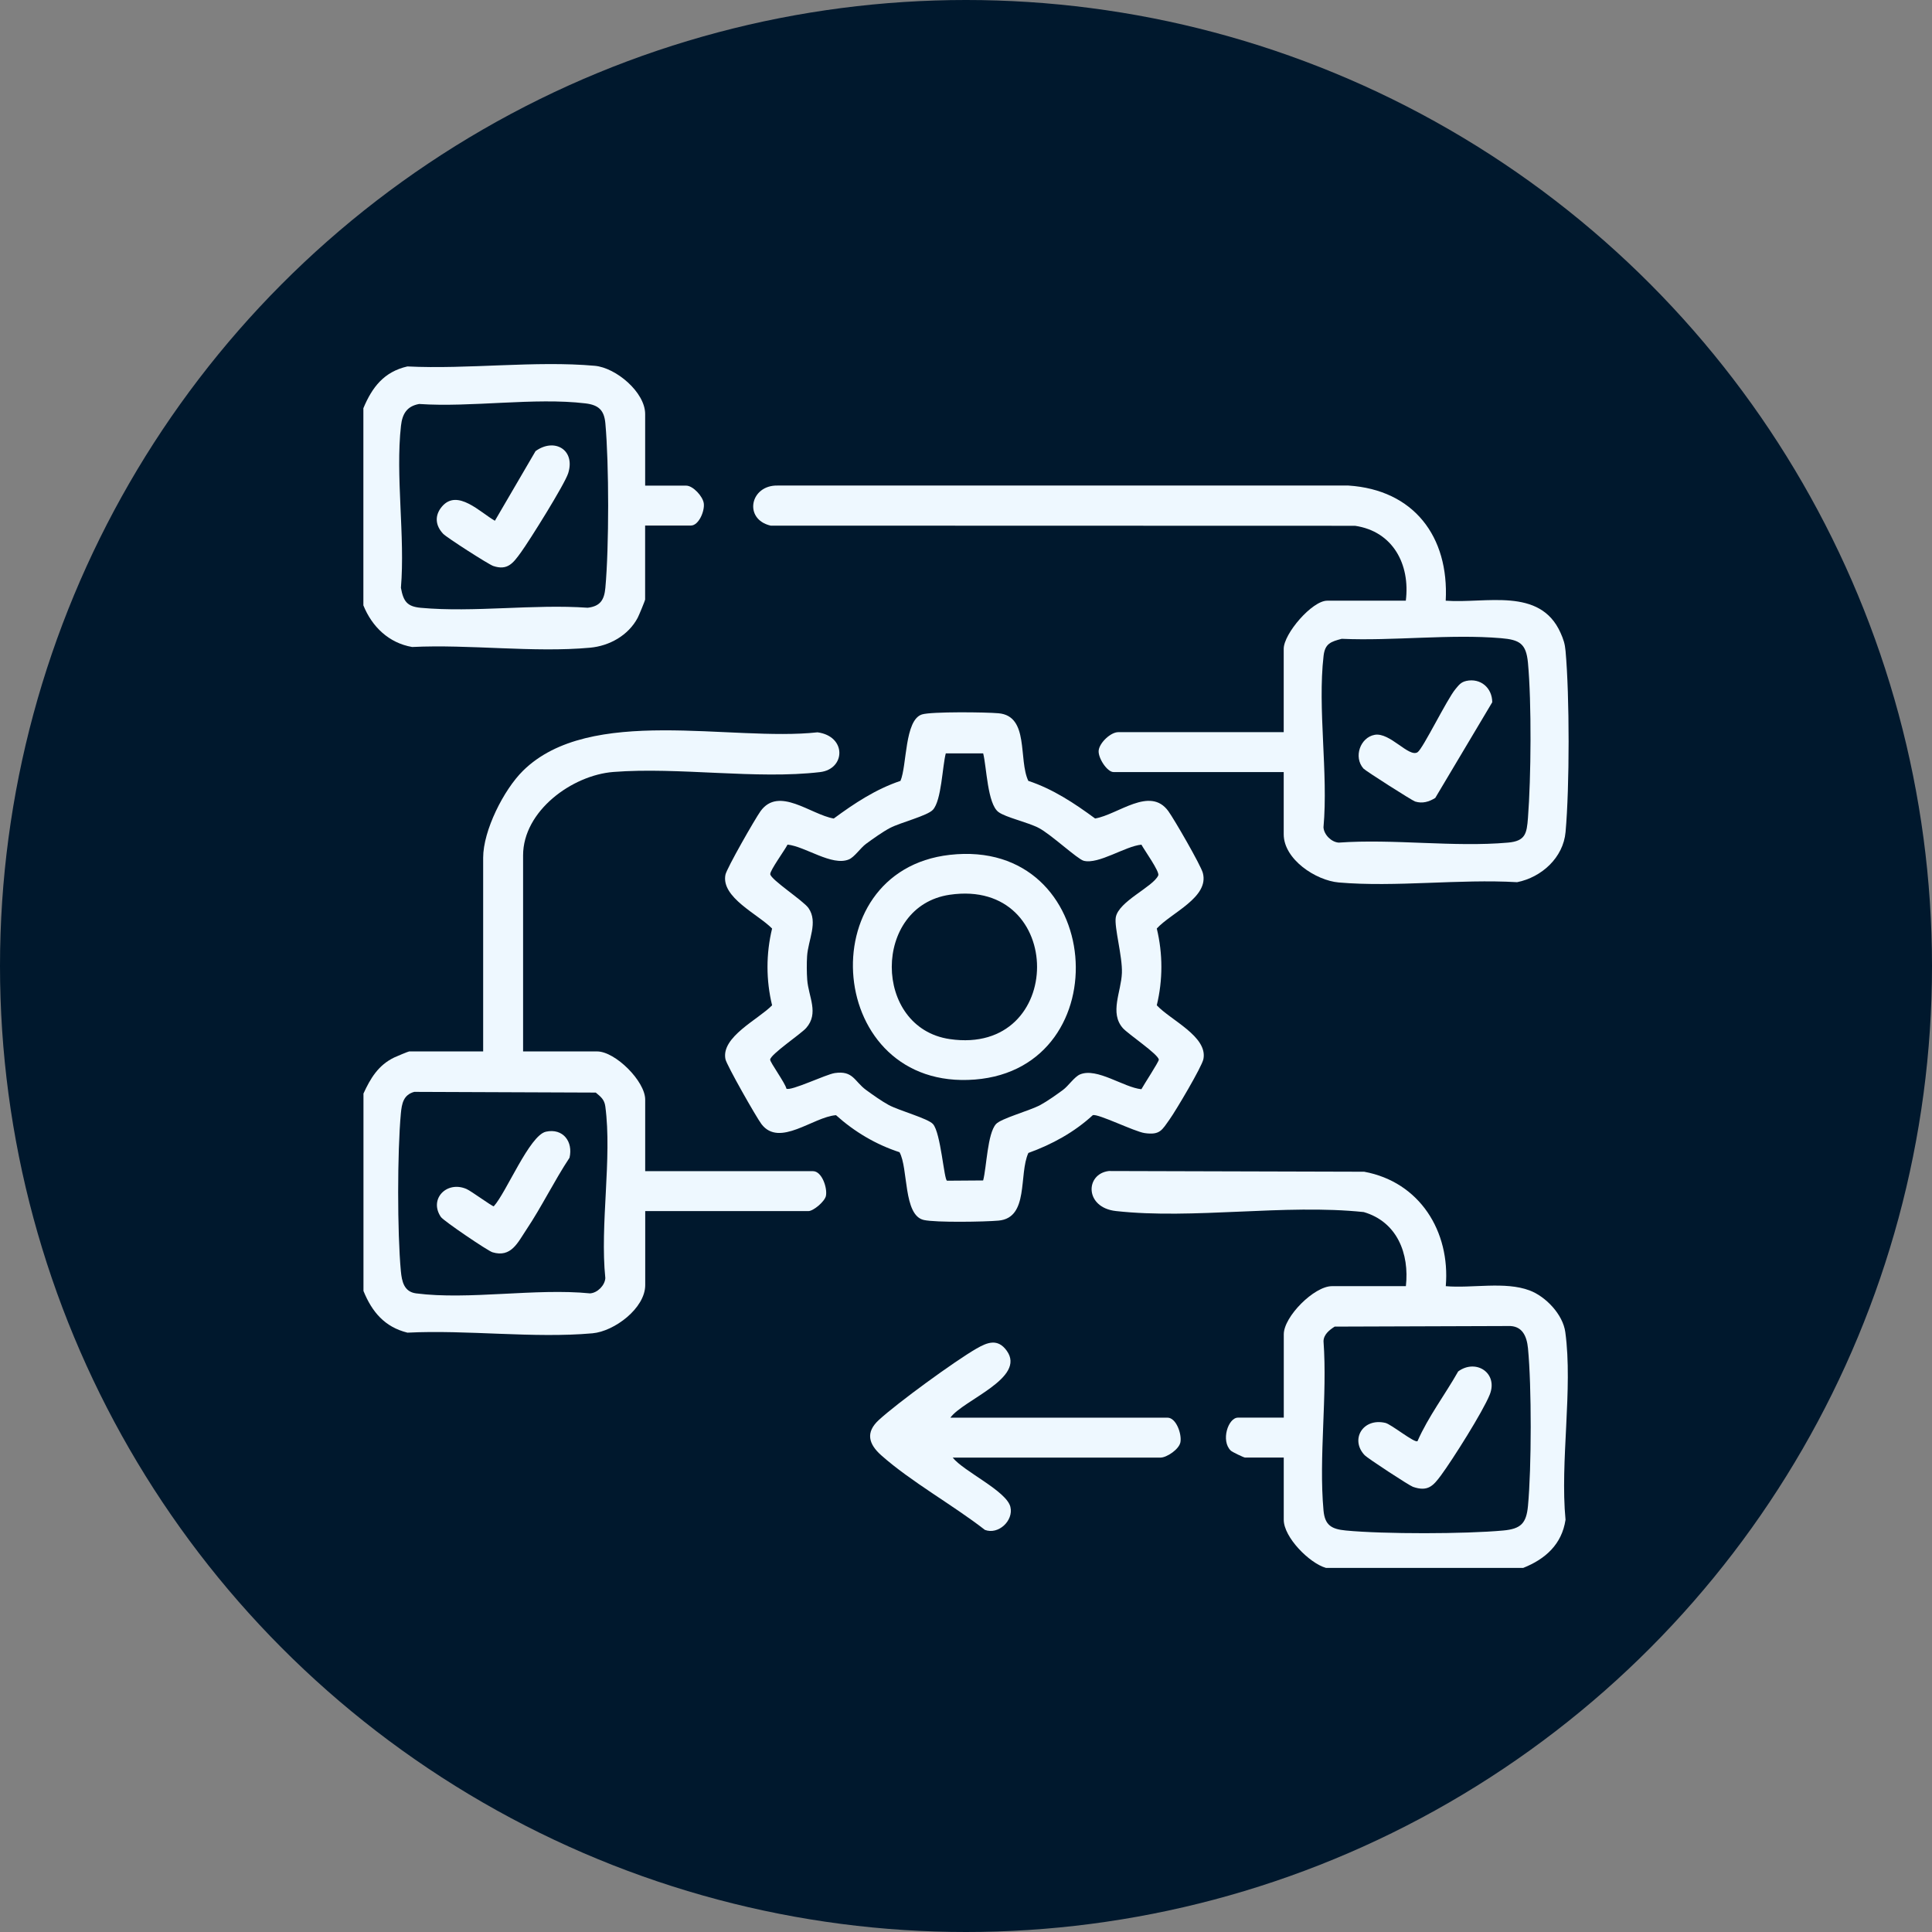 <svg xmlns="http://www.w3.org/2000/svg" xmlns:i="http://ns.adobe.com/AdobeIllustrator/10.0/" id="Camada_1" viewBox="0 0 600 600"><rect x="0" y="0" width="600" height="600" fill="#808080" stroke="none"/><defs><style>      .st0 {        fill: #eef8ff;      }      .st1 {        fill: #00182d;      }    </style></defs><circle class="st1" cx="300" cy="300" r="300"></circle><g><path class="st0" d="M112.86,339.65c2.2-4.8,4.62-8.84,9.55-11.23.68-.33,4.42-1.89,4.67-1.89h22.97v-60.15c0-8.45,6.38-21.1,12.37-27.01,20.78-20.5,64.69-9,91.47-11.94,9.1,1.23,8.71,11.41.81,12.35-19.67,2.33-43.95-1.62-64.2-.04-12.82,1-28.05,12.1-28.05,25.91v60.88h22.97c5.68,0,14.95,9.27,14.95,14.95v22.24h52.13c2.71,0,4.48,5.11,4.01,7.63-.33,1.78-3.92,4.77-5.46,4.77h-50.67v22.97c0,7.19-9.58,14.37-16.38,14.98-18.2,1.63-38.99-1.14-57.46-.2-7.05-1.74-11.02-6.44-13.66-12.95v-61.25ZM128.69,339.08c-3.41.91-3.91,3.64-4.2,6.74-1.11,12.01-1.12,36.9,0,48.91.3,3.2.96,6.45,4.73,6.94,16.35,2.11,37.18-1.68,54.03,0,2.3-.15,4.6-2.47,4.74-4.74-1.71-16.55,2.14-37.27,0-53.3-.29-2.17-1.38-2.99-2.97-4.32l-56.33-.22Z"></path><path class="st0" d="M411.8,486.93c-5.16-1.47-13.12-9.51-13.12-14.95v-19.32h-12.03c-.35,0-3.96-1.71-4.41-2.15-3.17-3.04-.84-10.25,2.23-10.25h14.22v-25.88c0-5.5,9.44-14.95,14.95-14.95h22.97c1.13-10.12-2.73-19.98-13.08-23.01-24.5-2.58-52.94,2.34-76.97-.32-9.76-1.08-9.58-11.53-2.21-12.43l79.31.22c17.25,3.18,26.77,18.54,25.34,35.54,8.15.72,18.37-1.55,26.02,1.32,5.04,1.89,10.36,7.47,11.1,12.96,2.4,17.61-1.66,40.13.07,58.27-1.15,7.62-6.26,12.21-13.13,14.94h-61.25ZM414.5,411.99c-1.62,1.02-3.44,2.46-3.47,4.55,1.24,16.94-1.52,35.88,0,52.57.42,4.59,2.52,5.78,6.92,6.2,11.82,1.14,37.06,1.1,48.92,0,5.45-.51,7.15-2.2,7.66-7.66,1.11-11.85,1.15-37.1,0-48.92-.37-3.79-1.79-7.12-6.2-6.92l-53.84.18Z"></path><path class="st0" d="M112.86,126.75c2.73-6.52,6.4-11.29,13.66-12.95,18.71.94,39.75-1.85,58.19-.2,6.61.59,15.65,8.23,15.65,14.98v22.24h12.76c2.09,0,5.17,3.32,5.45,5.53.31,2.4-1.58,6.86-4,6.86h-14.22v22.97c0,.31-1.93,4.97-2.32,5.7-2.89,5.43-8.72,8.72-14.79,9.27-17.46,1.6-37.53-1.1-55.25-.22-7.25-1.26-12.45-6.28-15.14-12.93v-61.25ZM130.17,125.46c-3.82.69-5.23,3.09-5.64,6.76-1.76,15.63,1.32,34.35-.02,50.33.77,4.22,1.91,5.82,6.18,6.21,16.43,1.51,35.14-1.21,51.82-.02,3.96-.46,5.15-2.5,5.49-6.18,1.16-12.66,1.15-38.44,0-51.11-.37-4.05-2.08-5.69-6.21-6.18-15.77-1.89-35.44,1.3-51.61.19Z"></path><path class="st0" d="M436.59,186.54c1.4-11.24-3.98-21.51-15.76-23.25l-181.5-.05c-8.5-1.98-6.41-12.65,2.19-12.45h177.24c20.3,1.32,31.28,15.84,30.22,35.76,12.42.94,29.24-4.32,35.64,9.93.92,2.05,1.38,3.43,1.58,5.71,1.26,14.07,1.26,42.13,0,56.2-.71,7.96-7.43,14.05-15.04,15.58-17.88-1.05-37.74,1.61-55.38.09-7.15-.62-17.11-7.19-17.11-14.97v-19.32h-52.86c-1.98,0-4.9-4.47-4.6-6.76.32-2.43,3.76-5.63,6.06-5.63h51.4v-25.88c0-4.7,8.81-14.95,13.49-14.95h24.43ZM416.71,198.38c-3.39.9-5.21,1.46-5.66,5.28-1.91,16.45,1.49,36.44-.03,53.28.15,2.3,2.47,4.6,4.74,4.74,16.96-1.22,35.85,1.49,52.57,0,5.42-.48,5.82-2.83,6.19-7.66.97-12.47,1.15-35.85,0-48.18-.56-5.99-2.59-7.16-8.39-7.65-15.73-1.33-33.49.9-49.43.2Z"></path><path class="st0" d="M319.37,242.51c7.65,2.54,14.31,6.96,20.73,11.68,7.18-1.23,17.05-10.13,22.74-2.28,1.82,2.51,10.06,16.76,10.71,19.18,2.05,7.59-9.83,12.37-14.3,17.27,1.9,7.86,1.9,15.97,0,23.84,4.22,4.58,15.88,9.69,14.48,16.71-.48,2.41-8.61,16.08-10.48,18.7-2.39,3.34-2.97,4.97-7.77,4.28-3.16-.46-14.35-6.03-16.08-5.58-5.77,5.32-12.67,9.09-20.03,11.75-3.05,6.66.27,20.15-9.25,21.01-4.35.39-19.47.64-23.21-.19-6.45-1.44-4.79-16.11-7.56-21.05-7.33-2.39-14.02-6.36-19.72-11.5-7.1.52-17.57,10.1-23.15,2.77-1.58-2.08-10.82-18.32-11.19-20.18-1.38-6.91,10.24-12.33,14.49-16.71-1.9-7.86-1.9-15.97,0-23.84-4.31-4.43-15.89-9.65-14.49-16.71.4-1.99,9.25-17.46,10.9-19.74,5.68-7.85,15.59,1.06,22.74,2.28,6.42-4.73,13.08-9.13,20.72-11.69,2.04-4.77,1.24-18.94,6.69-20.64,2.92-.91,19.92-.71,23.77-.36,9.61.86,6.09,14.39,9.25,21.01ZM305.31,233.97h-11.59c-1.08,4.14-1.32,14.57-3.99,17.51-1.7,1.87-10.12,3.97-13.31,5.64-2.25,1.18-5.35,3.39-7.46,4.94-1.74,1.27-3.58,4.12-5.35,4.85-5.26,2.17-13.5-4.04-19.03-4.61-.82,1.66-5.47,8.02-5.37,9.18.14,1.7,10.24,8.21,11.87,10.52,3.08,4.4-.11,9.9-.43,14.96-.14,2.21-.12,5.09.04,7.31.39,5.31,3.74,10.38-.34,15-1.62,1.83-11.04,8.15-11.17,9.8-.06.82,4.7,7.31,5.05,9.03,1.39.82,12.28-4.45,15.02-4.85,5.73-.84,6.06,2.57,9.72,5.25,2.02,1.48,4.86,3.49,7.01,4.66,3.3,1.78,12.17,4.16,13.76,5.92,2.44,2.69,3.44,17.44,4.38,17.6l11.21-.08c1.08-4.14,1.32-14.56,3.99-17.51,1.59-1.76,10.46-4.14,13.76-5.92,2.15-1.16,4.99-3.18,7.01-4.66,1.74-1.27,3.58-4.12,5.35-4.85,5.26-2.17,13.5,4.04,19.03,4.61.73-1.36,5.45-8.58,5.41-9.18-.12-1.66-9.55-7.96-11.17-9.8-4.18-4.77-.51-11.22-.29-17.14.19-5.12-2.41-14.16-1.91-17.22.83-5.02,11.58-9.47,13.2-13.06.51-1.14-4.39-7.97-5.23-9.55-5.01.45-13.29,6.2-17.93,5-1.91-.49-10.18-8.22-13.92-10.17-3.53-1.84-10.23-3.26-12.54-4.96-3.44-2.54-3.68-13.99-4.75-18.21Z"></path><path class="st0" d="M295.14,440.27h67.44c2.71,0,4.48,5.11,4.01,7.63-.41,2.2-4.24,4.77-6.19,4.77h-64.53c3.43,4.32,16.73,10.36,17.92,15.32,1.03,4.28-3.76,8.73-7.92,7.13-9.92-7.72-22.97-14.96-32.22-23.19-3.89-3.47-4.91-7.08-.74-10.92,5.74-5.28,23.53-18.26,30.32-22.18,3.41-1.96,6.62-3.24,9.42.65,6.12,8.49-13.5,15.25-17.51,20.8Z"></path><path class="st0" d="M169.53,351.46c5.3-1.17,8.52,3.07,7.34,8.09-4.78,7.22-8.6,15.15-13.4,22.33-2.68,4-4.71,8.78-10.54,7.02-1.44-.43-15.19-9.75-16.01-10.96-3.78-5.56,1.81-11.34,7.95-8.69,1.44.62,7.96,5.42,8.47,5.38,3.88-4.23,11.1-22.05,16.2-23.17Z"></path><path class="st0" d="M440.22,447.56c3.34-7.6,8.53-14.4,12.63-21.65,5.55-4.05,12.5.53,9.79,7.23-2.16,5.34-11.46,20.06-15.1,25.01-2.45,3.32-4.12,5.2-8.74,3.6-1.18-.41-14.04-8.83-14.98-9.81-4.59-4.81-.64-11.68,6.41-10.05,1.83.42,9.1,6.35,9.98,5.67Z"></path><path class="st0" d="M153.68,161.75l12.64-21.65c5.82-4.22,12.44-.46,10.14,6.86-1.09,3.45-12.07,21.01-14.72,24.64-2.35,3.22-4.08,5.68-8.56,4.17-1.46-.49-14.47-8.84-15.55-9.99-2.46-2.59-2.71-5.72-.37-8.47,4.8-5.64,11.91,1.86,16.44,4.42Z"></path><path class="st0" d="M455.35,211.47c4.45-.97,8.07,2.16,8.08,6.62l-17.7,29.72c-1.94,1.21-4.01,1.81-6.25,1.11-.91-.28-15.41-9.52-16.04-10.23-3.18-3.6-.98-9.67,3.47-10.48,4.75-.87,10.64,7.14,13.33,5.4,1.65-1.07,9.12-16.45,11.77-19.61,1-1.19,1.66-2.16,3.33-2.52Z"></path><path class="st0" d="M294.98,265.48c48.17-5.43,53.12,66.18,7.81,69.78-46.31,3.68-51.7-64.83-7.81-69.78ZM294.96,277.87c-24.03,3.51-24,41.32,0,44.83,36.14,5.28,36.15-50.11,0-44.83Z"></path></g></svg>